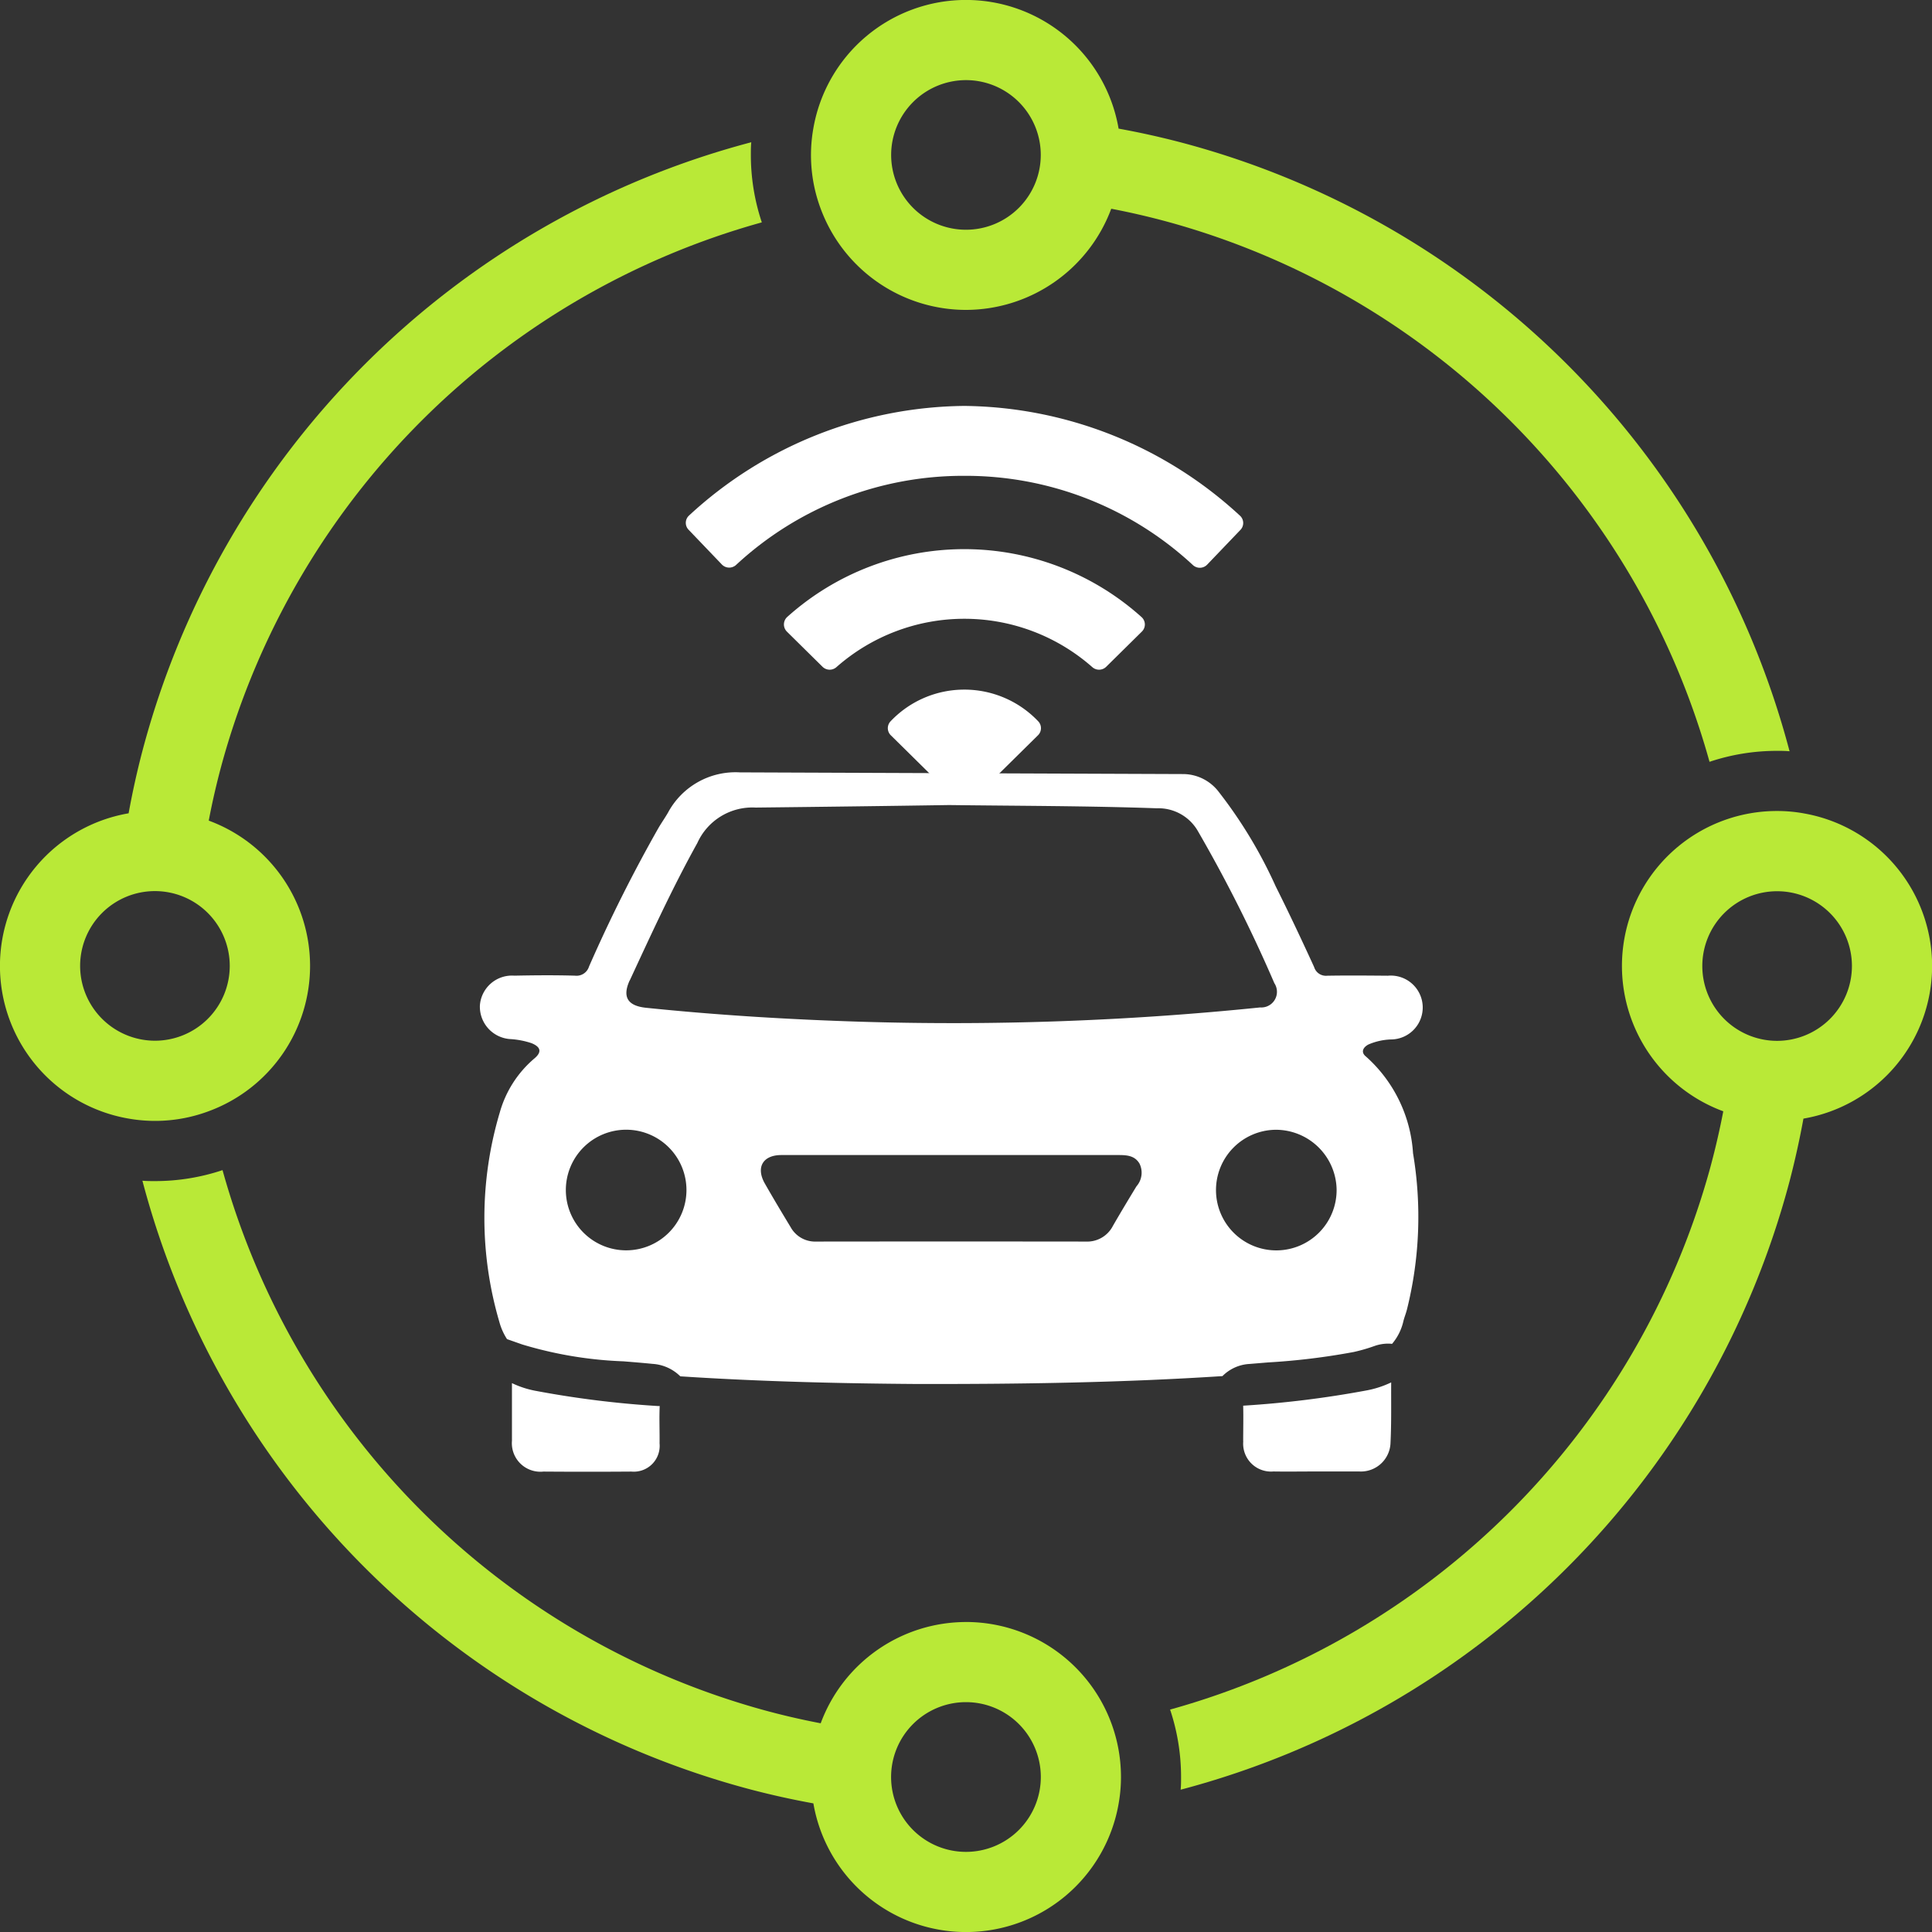 <svg id="Group_3820" data-name="Group 3820" xmlns="http://www.w3.org/2000/svg" width="70.479" height="70.48" viewBox="0 0 70.479 70.48">
  <rect x="0" y="0" width="70.479" height="70.48" fill="#333333" stroke="none"/>
  <g id="Group_3693" data-name="Group 3693" transform="translate(0 0)">
    <g id="Group_3661" data-name="Group 3661" transform="translate(0 0)">
      <path id="Path_3142" data-name="Path 3142" d="M897.707,11.307a5.665,5.665,0,0,0,5.3-3.69q1.085.208,2.145.5a28.276,28.276,0,0,1,19.68,19.676,7.73,7.73,0,0,1,2.463-.4c.153,0,.307,0,.457.015A31.2,31.2,0,0,0,905.537,5.194c-.742-.194-1.5-.362-2.262-.5a5.65,5.65,0,0,0-11.137,0,5.577,5.577,0,0,0,.27,2.923,5.657,5.657,0,0,0,5.3,3.69m0-8.382a2.729,2.729,0,1,1-2.73,2.729,2.732,2.732,0,0,1,2.73-2.729" transform="translate(-862.469 -0.002)" fill="#b9e937"/>
      <path id="Path_3143" data-name="Path 3143" d="M186.6,1303.505a5.657,5.657,0,0,0-5.3,3.694q-1.091-.208-2.145-.5a28.282,28.282,0,0,1-19.676-19.679,7.747,7.747,0,0,1-2.463.4c-.153,0-.311,0-.46-.014a31.2,31.2,0,0,0,22.215,22.215v0c.742.194,1.5.362,2.262.5a5.65,5.65,0,0,0,11.137,0,5.528,5.528,0,0,0,.084-.961,5.655,5.655,0,0,0-5.653-5.656m0,8.386a2.731,2.731,0,1,1,2.729-2.729,2.732,2.732,0,0,1-2.729,2.729" transform="translate(-151.361 -1244.334)" fill="#b9e937"/>
      <path id="Path_3144" data-name="Path 3144" d="M1310.119,892.141a5.517,5.517,0,0,0-.961-.084,5.652,5.652,0,0,0-1.962,10.955q-.209,1.085-.5,2.145a28.283,28.283,0,0,1-19.68,19.68,7.751,7.751,0,0,1,.4,2.463c0,.153,0,.307-.015.46a31.218,31.218,0,0,0,22.219-22.219c.193-.742.361-1.5.5-2.262a5.65,5.65,0,0,0,0-11.137m-.961,8.3a2.729,2.729,0,1,1,2.73-2.729,2.733,2.733,0,0,1-2.73,2.729" transform="translate(-1244.331 -862.472)" fill="#b9e937"/>
      <path id="Path_3145" data-name="Path 3145" d="M7.615,191.9a5.648,5.648,0,0,0,0-10.6q.208-1.091.5-2.148a28.272,28.272,0,0,1,19.676-19.676,7.746,7.746,0,0,1-.4-2.463c0-.153,0-.311.015-.46A31.208,31.208,0,0,0,5.192,178.771c-.194.742-.362,1.5-.5,2.262a5.65,5.65,0,0,0,0,11.137,5.584,5.584,0,0,0,2.923-.27m-4.692-5.3a2.729,2.729,0,1,1,2.729,2.729A2.732,2.732,0,0,1,2.923,186.6" transform="translate(0 -151.364)" fill="#b9e937"/>
    </g>
    <g id="Group_3662" data-name="Group 3662" transform="translate(17.506 14.808)">
      <path id="Path_3130" data-name="Path 3130" d="M165.2,227.766a2.794,2.794,0,0,0-2.624,1.475c-.108.185-.231.361-.34.545a54.816,54.816,0,0,0-2.538,5.064.476.476,0,0,1-.513.332c-.737-.021-1.475-.015-2.212,0a1.173,1.173,0,0,0-1.256,1.093,1.185,1.185,0,0,0,1.135,1.222,3,3,0,0,1,.747.147c.339.137.386.323.109.556a4,4,0,0,0-1.264,1.969,13.452,13.452,0,0,0-.016,7.646,2.2,2.2,0,0,0,.279.626l.555.195a14.551,14.551,0,0,0,3.692.615c.348.028.707.057,1.064.093a1.575,1.575,0,0,1,1.01.454c3.044.2,6.055.261,8.549.279,4.113.009,7.689-.058,11.229-.287a1.5,1.5,0,0,1,.984-.443l.681-.056a24.822,24.822,0,0,0,3.127-.381,6.245,6.245,0,0,0,.75-.217,1.51,1.51,0,0,1,.5-.088,1.294,1.294,0,0,1,.145.009,1.934,1.934,0,0,0,.414-.83c.036-.143.093-.28.129-.423a13.968,13.968,0,0,0,.222-5.7,5.153,5.153,0,0,0-1.712-3.524c-.2-.155-.12-.337.087-.445a2.261,2.261,0,0,1,.817-.183,1.165,1.165,0,1,0-.111-2.325c-.737-.006-1.475-.013-2.212,0a.45.45,0,0,1-.478-.319c-.452-.986-.914-1.968-1.4-2.939a16.852,16.852,0,0,0-2.068-3.435,1.645,1.645,0,0,0-1.273-.663m-1.735,15.032c-.292.48-.582.962-.863,1.449a1.053,1.053,0,0,1-.984.573q-4.922-.006-9.844,0a1.019,1.019,0,0,1-.929-.526c-.319-.527-.635-1.055-.94-1.59-.335-.588-.075-1.039.6-1.04,2.063,0,4.125,0,6.188,0q3.054,0,6.107,0c.306,0,.6.017.773.314a.75.75,0,0,1-.111.825m7.3.106a2.2,2.2,0,1,1-2.232-2.167,2.219,2.219,0,0,1,2.232,2.167m-25.784-7.618c.784-1.689,1.558-3.38,2.464-5.011a2.2,2.2,0,0,1,2.126-1.292c2.372-.026,4.745-.056,7.057-.092,2.568.032,5.075.03,7.582.118a1.66,1.66,0,0,1,1.508.855,52.694,52.694,0,0,1,2.776,5.525.571.571,0,0,1-.516.885,110.13,110.13,0,0,1-14.578.521c-2.614-.081-5.221-.24-7.823-.508-.671-.069-.879-.391-.6-1m-.107,5.448a2.2,2.2,0,1,1-2.222,2.219,2.2,2.2,0,0,1,2.222-2.219" transform="translate(-155.717 -214.398)" fill="#fff"/>
      <path id="Path_3131" data-name="Path 3131" d="M400.913,425.9a1.017,1.017,0,0,0,1.1,1.105c.509.008,1.018,0,1.526,0h1.527c.027,0,.053,0,.08,0a1.081,1.081,0,0,0,1.139-1.056c.036-.73.019-1.462.024-2.193a3.583,3.583,0,0,1-.885.29,36.943,36.943,0,0,1-4.514.559c.011.431,0,.863,0,1.294" transform="translate(-373.065 -388.134)" fill="#fff"/>
      <path id="Path_3132" data-name="Path 3132" d="M166.022,425.99a1.042,1.042,0,0,0,1.146,1.147q1.606.012,3.213,0a.943.943,0,0,0,1.024-1.027c.006-.455-.016-.911.005-1.364l-.062,0a36,36,0,0,1-4.482-.558,3.475,3.475,0,0,1-.846-.278c0,.7,0,1.4,0,2.085" transform="translate(-164.85 -388.262)" fill="#fff"/>
      <g id="Icon_ion-ios-wifi" data-name="Icon ion-ios-wifi" transform="translate(7.514)">
        <path id="Path_3139" data-name="Path 3139" d="M16.4,18.75a14.993,14.993,0,0,0-10.046,4,.361.361,0,0,0-.014.517l1.211,1.265a.372.372,0,0,0,.526.014A12.184,12.184,0,0,1,16.406,21.3a12.184,12.184,0,0,1,8.327,3.252.372.372,0,0,0,.526-.014l1.211-1.265a.362.362,0,0,0-.014-.517A15.033,15.033,0,0,0,16.4,18.75Z" transform="translate(-6.24 -18.75)" fill="#fff"/>
        <path id="Path_3140" data-name="Path 3140" d="M21.746,44.257l1.3,1.283a.372.372,0,0,0,.508.014,7.055,7.055,0,0,1,9.334,0,.372.372,0,0,0,.508-.014l1.3-1.283a.362.362,0,0,0-.014-.531,9.672,9.672,0,0,0-12.926,0A.37.37,0,0,0,21.746,44.257Z" transform="translate(-18.061 -36.025)" fill="#fff"/>
        <path id="Path_3141" data-name="Path 3141" d="M40.764,63.32a3.7,3.7,0,0,0-2.694,1.157.363.363,0,0,0,.009.508l2.422,2.39a.372.372,0,0,0,.526,0l2.422-2.39a.363.363,0,0,0,.009-.508A3.713,3.713,0,0,0,40.764,63.32Z" transform="translate(-30.603 -52.971)" fill="#fff"/>
      </g>
    </g>
  </g>
</svg>
